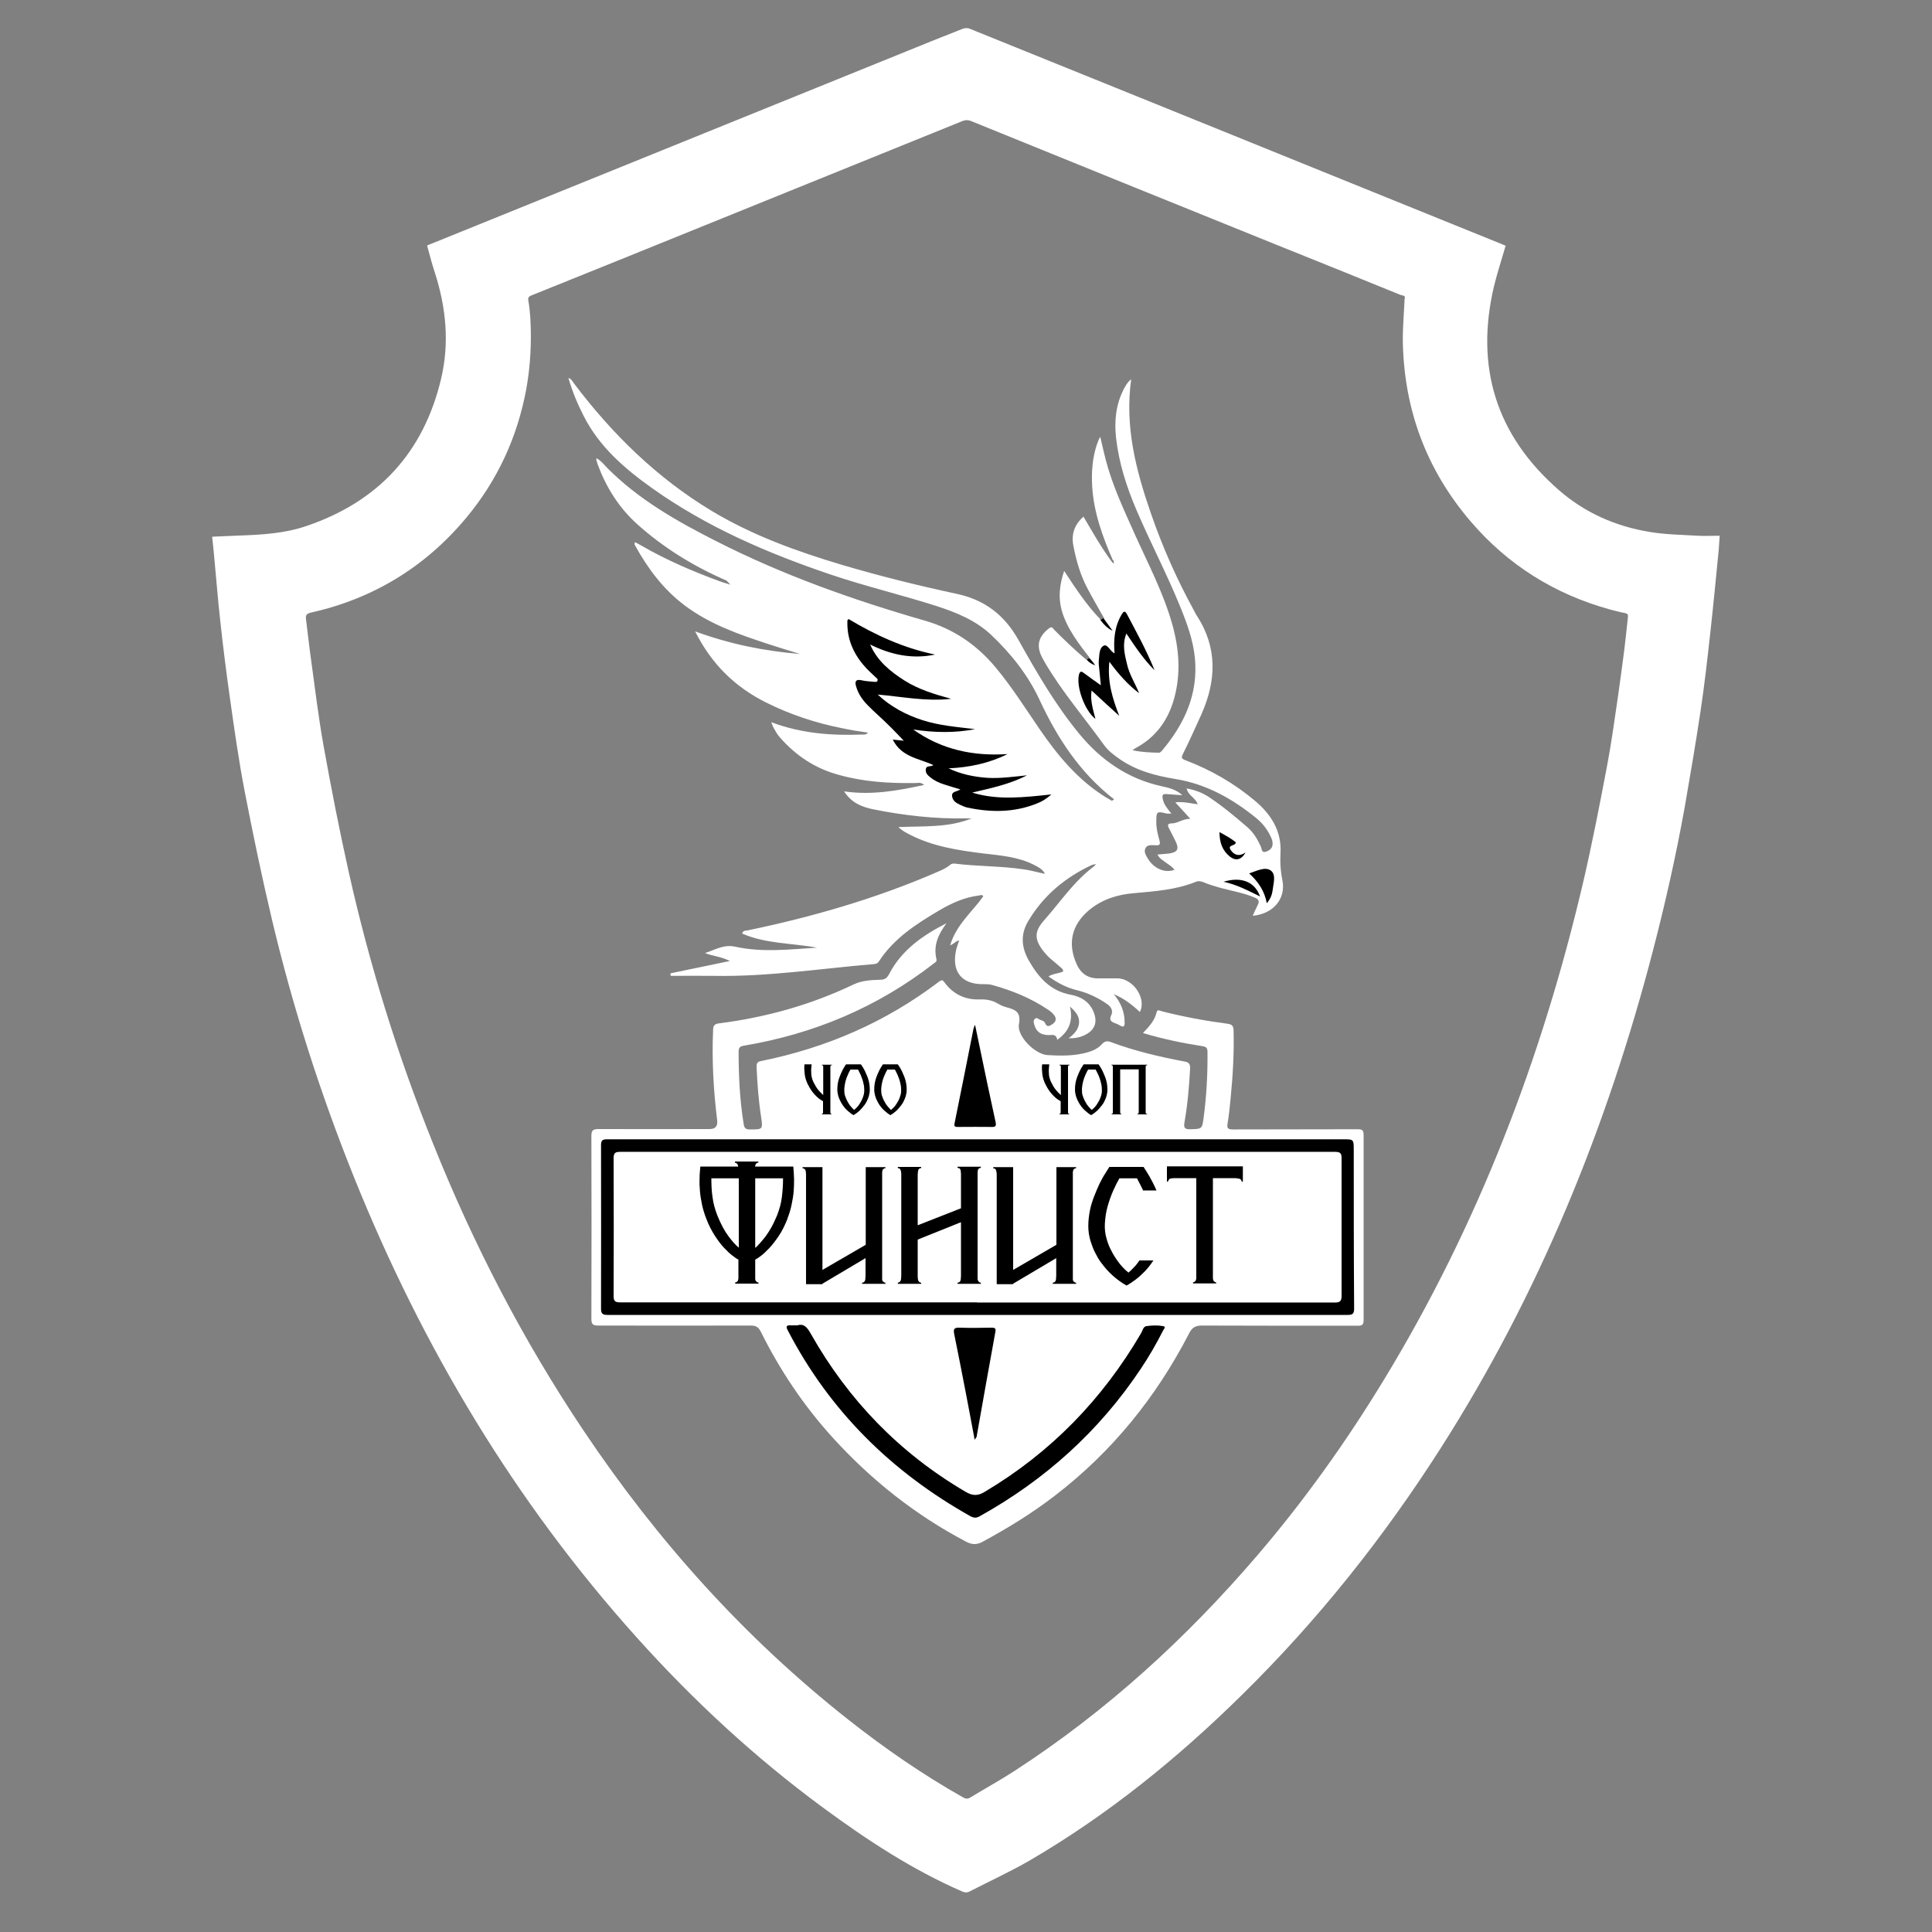 <?xml version="1.0" encoding="UTF-8"?> <svg xmlns="http://www.w3.org/2000/svg" width="116" height="116" viewBox="0 0 116 116" fill="none"><rect x="0" y="0" width="116" height="116" fill="#808080" stroke="none"/><g clip-path="url(#clip0_525_3)"><mask id="mask0_525_3" style="mask-type:luminance" maskUnits="userSpaceOnUse" x="0" y="0" width="116" height="116"><path d="M116 0H0V116H116V0Z" fill="white"></path></mask><g mask="url(#mask0_525_3)"><path d="M66.828 33.663C66.201 32.225 65.668 30.775 65.575 29.186C65.529 28.339 65.587 27.515 65.853 26.703C65.888 26.599 65.935 26.506 65.969 26.402C65.981 26.367 66.004 26.332 66.062 26.228C66.178 26.727 66.271 27.144 66.375 27.55C66.781 29.139 67.477 30.601 68.139 32.086C68.939 33.861 69.844 35.577 70.377 37.456C70.795 38.93 70.911 40.414 70.505 41.911C70.145 43.233 69.403 44.266 68.185 44.915C68.139 44.938 68.104 44.973 67.999 45.043C68.568 45.17 69.078 45.182 69.589 45.194C69.647 45.194 69.705 45.136 69.751 45.089C71.108 43.489 71.943 41.691 71.746 39.533C71.642 38.443 71.271 37.433 70.865 36.436C70.064 34.464 69.067 32.573 68.231 30.613C67.64 29.232 67.187 27.817 67.013 26.32C66.897 25.311 66.99 24.325 67.454 23.397C67.57 23.177 67.686 22.956 67.918 22.771C67.524 25.59 68.197 28.211 69.09 30.787C69.786 32.816 70.656 34.777 71.688 36.656C71.746 36.761 71.793 36.877 71.862 36.969C73.103 38.883 73.034 40.855 72.141 42.874C71.781 43.674 71.421 44.474 71.027 45.263C70.923 45.472 70.923 45.553 71.178 45.646C72.709 46.226 74.113 47.038 75.365 48.094C76.317 48.894 76.943 49.892 76.885 51.168C76.85 51.759 76.885 52.304 77.001 52.873C77.21 53.975 76.433 54.88 75.215 54.984C75.319 54.752 75.423 54.52 75.528 54.311C75.621 54.114 75.574 53.998 75.365 53.905C74.971 53.731 74.565 53.627 74.147 53.523C73.521 53.372 72.906 53.233 72.303 52.989C72.141 52.919 71.978 52.873 71.804 52.943C70.609 53.43 69.357 53.511 68.092 53.627C67.106 53.708 66.19 53.986 65.401 54.636C64.345 55.518 64.079 56.643 64.647 57.896C64.91 58.476 65.351 58.758 65.969 58.742C66.329 58.742 66.689 58.742 67.048 58.742C68.023 58.719 68.858 59.937 68.44 60.761C67.965 60.32 67.477 59.937 66.874 59.694C67.303 60.204 67.535 60.773 67.524 61.422C67.524 61.631 67.454 61.689 67.269 61.584C67.164 61.526 67.06 61.468 66.944 61.434C66.7 61.341 66.584 61.236 66.723 60.947C66.839 60.703 66.723 60.459 66.491 60.297C65.923 59.903 65.32 59.612 64.647 59.45C64.032 59.299 63.487 59.009 62.953 58.627C63.243 58.441 63.568 58.464 63.835 58.325C63.835 58.163 63.696 58.105 63.615 58.023C63.348 57.78 63.046 57.571 62.814 57.304C62.06 56.457 62.083 55.947 62.675 55.274C63.661 54.16 64.485 52.908 65.691 52.014C65.749 51.933 65.807 51.875 65.842 51.864C65.795 51.875 65.703 51.91 65.587 51.922C63.974 52.664 62.663 53.755 61.747 55.286C61.283 56.051 61.306 56.828 61.747 57.629C62.339 58.673 63.046 59.496 64.299 59.728C64.856 59.833 65.355 60.1 65.621 60.668C65.946 61.364 65.749 61.886 65.041 62.188C64.775 62.304 64.485 62.35 64.16 62.339C64.473 62.106 64.74 61.84 64.786 61.445C64.833 61.028 64.589 60.749 64.241 60.436C64.45 61.329 64.16 61.956 63.475 62.431C63.452 62.222 63.34 62.126 63.139 62.141C62.571 62.188 62.246 62.002 62.107 61.55C62.072 61.422 62.025 61.283 62.13 61.178C62.246 61.062 62.35 61.19 62.455 61.236C62.571 61.271 62.698 61.306 62.745 61.422C62.861 61.712 63.035 61.596 63.185 61.492C63.383 61.364 63.452 61.178 63.313 60.981C63.209 60.831 63.058 60.703 62.907 60.61C61.886 59.926 60.773 59.473 59.601 59.148C59.381 59.079 59.125 59.09 58.882 59.09C57.768 59.044 57.211 58.383 57.362 57.281C57.397 57.002 57.49 56.747 57.594 56.469C57.385 56.492 57.293 56.666 57.049 56.759C57.409 55.529 58.36 54.764 59.033 53.824C58.975 53.685 58.87 53.755 58.789 53.766C57.907 53.87 57.13 54.23 56.376 54.671C55.007 55.483 53.673 56.341 52.78 57.71C52.711 57.826 52.618 57.873 52.49 57.884C49.289 58.151 46.11 58.65 42.897 58.592C42.015 58.58 41.145 58.592 40.264 58.592C40.264 58.545 40.264 58.499 40.252 58.441C41.412 58.197 42.561 57.965 43.825 57.699C43.291 57.432 42.793 57.408 42.329 57.223C42.92 57.037 43.442 56.689 44.138 56.84C45.774 57.2 47.421 57.002 49.057 56.898C47.56 56.62 45.994 56.678 44.556 56.051C44.625 55.843 44.776 55.889 44.869 55.866C48.778 55.054 52.595 53.952 56.26 52.362C56.527 52.246 56.805 52.13 57.026 51.945C57.119 51.864 57.2 51.84 57.316 51.852C58.708 52.026 60.111 51.991 61.492 52.2C61.898 52.258 62.281 52.374 62.745 52.467C62.571 52.154 62.327 52.061 62.095 51.933C61.121 51.434 60.053 51.365 58.998 51.237C57.501 51.052 56.017 50.82 54.648 50.124C54.427 50.008 54.195 49.903 53.94 49.66C55.46 49.59 56.945 49.706 58.337 49.138C58.232 49.138 58.128 49.138 58.023 49.138C56.133 49.172 54.277 48.964 52.432 48.593C51.748 48.453 51.11 48.198 50.681 47.514C52.316 47.757 53.871 47.479 55.483 47.131C55.286 46.945 55.112 47.015 54.961 47.015C53.395 47.038 51.841 46.945 50.333 46.516C48.929 46.133 47.769 45.356 46.818 44.266C46.667 44.103 46.563 43.895 46.447 43.697C46.4 43.616 46.365 43.512 46.307 43.361C48.117 44.045 49.938 44.173 51.783 44.103C51.887 44.103 51.991 44.127 52.119 43.987C51.841 43.941 51.585 43.906 51.342 43.871C51.075 43.825 50.82 43.779 50.553 43.721C48.964 43.407 47.433 42.897 45.994 42.178C44.138 41.25 42.723 39.881 41.737 37.909C43.825 38.675 45.901 39.092 48.036 39.266C47.398 39.069 46.771 38.883 46.145 38.675C44.37 38.094 42.607 37.48 41.099 36.343C39.835 35.392 38.907 34.151 38.141 32.77C38.106 32.712 38.071 32.654 38.129 32.55C38.245 32.619 38.373 32.677 38.489 32.747C40.009 33.629 41.609 34.313 43.257 34.916C43.315 34.939 43.79 35.09 43.848 35.102C43.686 34.928 43.79 35.02 43.616 34.858C41.644 34 39.846 32.898 38.245 31.459C37.155 30.473 36.401 29.267 35.891 27.898C35.856 27.794 35.833 27.701 35.798 27.596C35.798 27.573 35.809 27.55 35.821 27.515C36.076 27.654 36.25 27.875 36.436 28.072C38.327 29.986 40.623 31.285 43.001 32.492C47.015 34.533 51.237 36.03 55.553 37.271C57.235 37.758 58.627 38.698 59.752 40.043C60.738 41.215 61.55 42.514 62.42 43.779C63.51 45.368 64.728 46.841 66.399 47.873C66.503 47.931 66.607 47.989 66.712 48.059C66.805 48.14 66.944 48.094 67.002 48.163C67.06 48.221 67.06 48.117 67.037 48.163C67.037 48.163 67.025 48.163 67.002 48.163C66.921 48.117 66.897 48.047 66.874 47.978C64.844 46.4 63.487 44.324 62.42 42.027C61.724 40.531 60.703 39.243 59.497 38.106C58.58 37.248 57.443 36.784 56.272 36.401C54.137 35.717 51.968 35.206 49.845 34.487C46.075 33.211 42.445 31.645 39.173 29.325C37.491 28.13 35.96 26.808 35.021 24.928C34.661 24.221 34.359 23.49 34.127 22.69C34.325 22.759 34.383 22.922 34.475 23.038C36.772 26.077 39.452 28.698 42.723 30.671C45.171 32.144 47.839 33.106 50.565 33.919C52.838 34.591 55.135 35.16 57.455 35.658C59.125 36.018 60.309 36.923 61.155 38.431C62.246 40.38 63.371 42.328 64.798 44.057C66.097 45.635 67.698 46.748 69.716 47.2C70.145 47.293 70.598 47.386 70.992 47.746C70.621 47.722 70.319 47.699 70.018 47.676C69.809 47.664 69.774 47.746 69.809 47.943C69.867 48.303 70.099 48.558 70.331 48.848C70.203 48.848 70.122 48.859 70.053 48.848C69.438 48.697 69.426 48.709 69.426 49.393C69.426 49.752 69.519 50.112 69.612 50.449C69.67 50.669 69.658 50.773 69.391 50.75C69.171 50.75 68.893 50.692 68.777 50.924C68.649 51.168 68.835 51.411 68.962 51.62C69.333 52.177 69.971 52.432 70.517 52.223C70.377 52.026 70.18 51.922 70.006 51.794C69.832 51.655 69.623 51.562 69.496 51.307C69.739 51.284 69.96 51.272 70.169 51.249C70.702 51.179 70.818 50.982 70.575 50.495C70.447 50.228 70.308 49.973 70.18 49.718C70.099 49.555 70.099 49.439 70.343 49.439C70.714 49.439 71.004 49.161 71.468 49.161C71.155 48.813 70.888 48.523 70.563 48.175C71.062 48.117 71.468 48.233 71.909 48.291C71.793 47.897 71.34 47.781 71.247 47.34C71.769 47.432 72.222 47.606 72.628 47.885C73.428 48.419 74.159 49.033 74.89 49.66C75.261 49.984 75.505 50.391 75.702 50.831C75.76 50.959 75.748 51.214 75.98 51.145C76.212 51.075 76.421 50.936 76.409 50.634C76.409 50.472 76.34 50.321 76.27 50.182C76.073 49.764 75.783 49.416 75.435 49.126C73.997 47.955 72.431 47.073 70.563 46.771C69.368 46.574 68.22 46.273 67.211 45.565C66.874 45.333 66.538 45.078 66.294 44.741C65.111 43.094 63.789 41.563 62.756 39.811C62.698 39.707 62.64 39.602 62.582 39.498C62.199 38.779 62.339 38.222 62.988 37.723C63.174 37.584 63.22 37.735 63.301 37.816C63.87 38.396 64.461 38.953 65.076 39.486C65.134 39.533 65.32 39.684 65.389 39.73C65.447 39.73 65.389 39.626 65.447 39.66C65.436 39.602 65.54 39.66 65.517 39.614C64.821 38.721 64.021 37.712 63.731 36.587C63.533 35.833 63.626 35.078 63.893 34.278C64.577 35.322 65.239 36.331 66.074 37.19C66.317 37.259 66.387 37.514 66.549 37.619C66.41 37.48 66.294 37.306 66.271 37.085C65.958 36.517 65.621 35.96 65.32 35.38C64.879 34.568 64.624 33.687 64.45 32.782C64.311 32.097 64.496 31.517 65.053 31.018C65.598 31.947 66.12 32.874 66.758 33.733C66.805 33.768 66.816 33.803 66.886 33.849C66.863 33.779 66.874 33.71 66.863 33.629" fill="white"></path><path d="M56.817 55.448C56.341 56.098 56.028 56.759 56.225 57.583C56.272 57.757 56.109 57.803 56.017 57.884C52.664 60.483 48.871 62.072 44.695 62.779C44.475 62.814 44.347 62.861 44.347 63.139C44.347 64.589 44.417 66.039 44.649 67.477C44.683 67.709 44.753 67.814 45.008 67.814C45.809 67.814 45.809 67.825 45.693 67.025C45.542 66.05 45.472 65.064 45.426 64.079C45.426 63.87 45.437 63.754 45.693 63.707C49.602 62.919 53.175 61.376 56.365 58.951C56.504 58.847 56.573 58.8 56.701 58.974C57.223 59.694 57.954 60.042 58.835 60.007C59.218 59.995 59.566 60.053 59.903 60.251C60.077 60.355 60.262 60.436 60.448 60.483C60.958 60.622 61.318 60.761 61.179 61.492C61.039 62.188 62.118 63.29 62.884 63.348C63.615 63.394 64.345 63.406 65.065 63.243C65.471 63.151 65.877 63.011 66.155 62.698C66.341 62.489 66.503 62.489 66.735 62.582C68.15 63.104 69.612 63.452 71.097 63.73C71.375 63.777 71.468 63.87 71.456 64.16C71.398 65.239 71.305 66.317 71.12 67.373C71.062 67.686 71.108 67.814 71.468 67.802C72.164 67.779 72.175 67.802 72.268 67.106C72.442 65.795 72.512 64.484 72.5 63.162C72.5 62.93 72.431 62.849 72.199 62.814C71.004 62.629 69.821 62.385 68.626 62.025C68.985 61.642 69.333 61.283 69.449 60.761C69.484 60.575 69.681 60.703 69.786 60.726C71.073 61.051 72.384 61.294 73.707 61.468C73.973 61.503 74.055 61.596 74.066 61.863C74.101 63.255 74.02 64.635 73.881 66.016C73.834 66.491 73.788 66.967 73.707 67.442C73.649 67.756 73.741 67.814 74.043 67.814C76.537 67.802 79.019 67.814 81.513 67.802C81.78 67.802 81.873 67.849 81.873 68.138C81.873 71.839 81.873 75.551 81.873 79.251C81.873 79.541 81.792 79.599 81.513 79.599C78.393 79.599 75.284 79.599 72.164 79.588C71.746 79.588 71.561 79.727 71.387 80.075C69.415 83.891 66.77 87.162 63.359 89.784C61.991 90.84 60.541 91.733 59.021 92.556C58.65 92.765 58.36 92.754 57.989 92.556C54.949 90.956 52.305 88.856 49.996 86.316C48.256 84.402 46.829 82.267 45.681 79.959C45.542 79.68 45.391 79.588 45.078 79.588C42.027 79.599 38.976 79.588 35.925 79.588C35.601 79.588 35.508 79.518 35.508 79.182C35.519 75.528 35.519 71.885 35.508 68.231C35.508 67.883 35.577 67.79 35.937 67.79C38.164 67.802 40.391 67.79 42.607 67.79C42.955 67.79 43.106 67.613 43.059 67.257C42.839 65.459 42.735 63.649 42.816 61.84C42.816 61.573 42.909 61.48 43.164 61.445C45.983 61.086 48.697 60.332 51.261 59.102C51.783 58.858 52.316 58.847 52.861 58.824C53.128 58.824 53.267 58.719 53.395 58.464C54.149 57.026 55.413 56.156 56.817 55.437" fill="white"></path><path d="M66.248 37.108C66.433 37.364 66.619 37.619 66.804 37.874C66.48 37.723 66.259 37.48 66.05 37.201C66.12 37.201 66.201 37.178 66.236 37.108" fill="black"></path><path d="M66.897 47.978C67.083 48.059 67.222 48.198 67.385 48.395C67.094 48.337 66.909 48.21 66.735 48.059C66.793 48.047 66.874 48.059 66.897 47.978Z" fill="white"></path><path d="M65.366 39.533C65.528 39.602 65.61 39.742 65.76 39.95C65.517 39.858 65.378 39.765 65.262 39.614L65.366 39.521V39.533Z" fill="black"></path><path d="M58.394 47.595C59.925 48.059 61.468 47.873 63.127 47.699C62.814 47.978 62.547 48.129 62.28 48.233C60.911 48.79 59.508 48.79 58.081 48.488C57.93 48.453 57.779 48.384 57.629 48.314C57.408 48.21 57.199 48.082 57.165 47.804C57.13 47.502 57.443 47.548 57.663 47.398C57.292 47.282 56.991 47.2 56.677 47.096C56.387 47.003 56.109 46.876 55.865 46.678C55.703 46.551 55.552 46.412 55.587 46.18C55.622 45.936 55.877 46.064 56.039 45.936C55.169 45.53 54.125 45.461 53.603 44.405C53.835 44.428 53.986 44.451 54.265 44.474C53.905 44.103 53.627 43.802 53.325 43.512C52.931 43.117 52.501 42.758 52.107 42.352C51.782 42.027 51.527 41.656 51.399 41.203C51.318 40.925 51.376 40.763 51.724 40.844C51.968 40.902 52.223 40.913 52.478 40.937C52.548 40.937 52.652 40.971 52.687 40.867C52.722 40.774 52.641 40.716 52.583 40.67C52.397 40.496 52.211 40.322 52.037 40.148C51.33 39.394 50.889 38.524 50.877 37.468C50.877 37.398 50.877 37.34 50.877 37.271C50.877 37.248 50.901 37.224 50.947 37.166C52.571 38.141 54.276 38.918 56.144 39.301C54.763 39.591 53.487 39.312 52.246 38.698C52.664 39.672 53.441 40.31 54.299 40.855C55.158 41.401 56.132 41.691 57.107 41.957C55.622 42.131 54.172 41.83 52.699 41.702C53.476 42.433 54.392 42.92 55.401 43.245C56.422 43.57 57.489 43.651 58.545 43.779C57.304 44.022 56.074 43.987 54.833 43.802C56.527 45.008 58.429 45.414 60.494 45.275C59.38 45.832 58.197 46.075 56.956 46.133C57.687 46.481 58.464 46.644 59.276 46.702C60.076 46.748 60.865 46.632 61.665 46.551C60.633 47.084 59.519 47.316 58.394 47.583" fill="black"></path><path d="M66.097 41.157C66.05 40.681 66.016 40.275 65.969 39.869C65.969 39.811 65.969 39.765 65.969 39.707C66.016 39.37 65.969 38.918 66.271 38.767C66.491 38.651 66.654 39.104 66.92 39.231C66.851 38.396 66.92 37.607 67.35 36.888C67.442 36.737 67.524 36.633 67.651 36.853C68.243 37.967 68.846 39.069 69.322 40.24C68.672 39.602 68.173 38.849 67.628 38.036C67.361 38.721 67.535 39.312 67.674 39.904C67.814 40.507 68.162 41.041 68.394 41.621C67.721 41.111 67.164 40.484 66.607 39.73C66.48 40.948 66.804 41.957 67.199 42.978C66.654 42.491 66.12 41.992 65.54 41.459C65.447 42.073 65.633 42.607 65.772 43.164C65.122 42.676 64.6 41.203 64.786 40.496C64.856 40.252 64.96 40.322 65.099 40.426C65.412 40.658 65.737 40.89 66.097 41.145" fill="black"></path><path d="M74.994 52.444C75.481 52.281 75.969 52.014 76.317 52.281C76.63 52.536 76.456 53.047 76.409 53.453C76.374 53.731 76.27 53.986 76.061 54.23C75.922 53.499 75.562 52.954 75.006 52.444" fill="black"></path><path d="M73.219 49.961C73.614 50.17 73.927 50.356 74.194 50.565C74.217 50.82 73.648 50.692 73.904 51.052C74.124 51.365 74.426 51.434 74.785 51.179C74.542 51.632 74.194 51.713 73.834 51.423C73.393 51.063 73.219 50.588 73.219 49.95" fill="black"></path><path d="M75.655 53.824C74.936 53.476 74.275 53.116 73.463 52.942C74.53 52.618 75.342 52.942 75.655 53.824Z" fill="black"></path><path d="M62.176 59.357C61.387 58.998 60.633 58.592 60.39 57.64C60.981 58.209 61.573 58.777 62.176 59.357Z" fill="white"></path><path d="M58.696 78.95C51.295 78.95 43.883 78.95 36.482 78.95C36.18 78.95 36.087 78.88 36.087 78.567C36.099 75.307 36.087 72.036 36.087 68.776C36.087 68.475 36.157 68.405 36.459 68.405C51.191 68.405 65.923 68.405 80.643 68.405C81.281 68.405 81.281 68.405 81.281 69.055C81.281 72.222 81.281 75.4 81.304 78.567C81.304 78.892 81.2 78.95 80.91 78.95C73.509 78.95 66.097 78.95 58.696 78.95Z" fill="black"></path><path d="M47.873 79.576C48.279 79.448 48.476 79.715 48.685 80.086C50.936 84.065 54.01 87.244 57.965 89.564C58.394 89.819 58.708 89.83 59.137 89.564C63.092 87.209 66.19 84.019 68.51 80.052C68.602 79.901 68.637 79.646 68.834 79.622C69.159 79.576 69.507 79.564 69.832 79.622C70.052 79.657 69.855 79.82 69.832 79.889C69.426 80.69 68.985 81.455 68.486 82.198C65.992 85.933 62.744 88.856 58.824 91.037C58.626 91.153 58.464 91.141 58.267 91.037C53.534 88.38 49.822 84.726 47.305 79.889C47.177 79.657 47.2 79.553 47.49 79.576C47.595 79.576 47.699 79.576 47.873 79.576Z" fill="black"></path><path d="M58.522 86.455C58.325 85.411 58.151 84.46 57.965 83.508C57.745 82.372 57.524 81.235 57.292 80.098C57.234 79.808 57.281 79.704 57.605 79.715C58.243 79.738 58.882 79.727 59.52 79.715C59.717 79.715 59.809 79.738 59.763 79.97C59.38 82.07 59.009 84.158 58.638 86.258C58.638 86.292 58.603 86.316 58.51 86.455" fill="black"></path><path d="M58.545 61.538C58.8 62.768 59.044 63.939 59.288 65.099C59.45 65.853 59.612 66.607 59.775 67.361C59.821 67.582 59.798 67.674 59.543 67.663C58.882 67.651 58.209 67.663 57.547 67.663C57.385 67.663 57.258 67.674 57.316 67.431C57.698 65.54 58.081 63.649 58.452 61.758C58.464 61.7 58.499 61.642 58.545 61.526" fill="black"></path><path d="M58.673 78.196C51.527 78.196 44.393 78.196 37.248 78.196C36.946 78.196 36.842 78.138 36.842 77.813C36.853 75.052 36.853 72.303 36.842 69.542C36.842 69.206 36.958 69.159 37.248 69.159C51.551 69.159 65.865 69.159 80.168 69.159C80.516 69.159 80.551 69.287 80.551 69.565C80.551 72.314 80.551 75.052 80.551 77.801C80.551 78.149 80.435 78.207 80.121 78.207C72.964 78.207 65.819 78.207 58.661 78.207L58.673 78.196Z" fill="white"></path><path d="M47.293 73.15C47.131 73.556 46.957 73.915 46.76 74.205C46.562 74.495 46.377 74.739 46.191 74.936C46.006 75.133 45.843 75.284 45.692 75.4C45.542 75.516 45.426 75.586 45.344 75.632V76.606C45.344 76.641 45.344 76.699 45.344 76.769C45.344 76.85 45.368 76.908 45.402 76.931C45.437 76.966 45.46 76.989 45.495 77.001C45.518 77.001 45.53 77.001 45.542 77.001V77.07H44.138V77.001C44.138 77.001 44.161 77.001 44.173 77.001C44.208 76.989 44.242 76.966 44.277 76.931C44.312 76.897 44.324 76.838 44.335 76.769C44.335 76.688 44.335 76.63 44.335 76.606V75.632C44.242 75.586 44.126 75.504 43.976 75.388C43.825 75.272 43.662 75.122 43.477 74.924C43.291 74.727 43.106 74.484 42.92 74.194C42.734 73.904 42.549 73.556 42.398 73.15C42.294 72.883 42.212 72.616 42.154 72.349C42.096 72.071 42.05 71.804 42.027 71.537C42.004 71.27 41.992 71.015 42.004 70.76C42.004 70.505 42.027 70.261 42.05 70.041H44.324C44.312 69.96 44.289 69.902 44.266 69.879C44.231 69.844 44.196 69.82 44.161 69.809C44.138 69.809 44.126 69.809 44.126 69.809V69.739H45.53V69.809C45.518 69.809 45.507 69.809 45.484 69.809C45.449 69.82 45.426 69.844 45.391 69.879C45.368 69.902 45.344 69.96 45.333 70.041H47.63C47.653 70.261 47.664 70.505 47.676 70.76C47.676 71.015 47.676 71.27 47.653 71.537C47.63 71.804 47.583 72.071 47.525 72.349C47.467 72.628 47.386 72.894 47.282 73.15M44.358 70.749H42.711C42.711 71.12 42.723 71.502 42.781 71.874C42.827 72.257 42.932 72.616 43.071 72.976C43.28 73.498 43.5 73.904 43.732 74.217C43.964 74.53 44.173 74.762 44.358 74.913V70.749ZM47.003 70.749H45.344V74.924C45.437 74.855 45.53 74.751 45.634 74.635C45.739 74.519 45.855 74.379 45.971 74.228C46.087 74.066 46.203 73.892 46.319 73.683C46.435 73.475 46.539 73.243 46.655 72.976C46.794 72.616 46.899 72.257 46.945 71.874C46.992 71.491 47.015 71.12 47.015 70.749" fill="black"></path><path d="M53.024 76.943C53.059 76.978 53.082 77.001 53.117 77.013C53.14 77.013 53.151 77.013 53.163 77.013V77.082H51.759V77.013C51.771 77.013 51.782 77.013 51.806 77.013C51.84 77.001 51.875 76.978 51.91 76.943C51.933 76.908 51.956 76.85 51.956 76.781C51.956 76.699 51.968 76.641 51.968 76.618V75.539L49.37 77.082V77.105H48.395V70.54C48.395 70.516 48.395 70.459 48.384 70.377C48.384 70.296 48.349 70.238 48.326 70.203C48.303 70.18 48.291 70.168 48.268 70.168C48.245 70.168 48.233 70.157 48.221 70.145C48.198 70.145 48.187 70.145 48.187 70.145V70.076H49.381V76.247L51.98 74.739V70.076H53.163V70.145C53.151 70.145 53.14 70.145 53.117 70.145C53.105 70.145 53.093 70.157 53.07 70.168C53.059 70.168 53.035 70.192 53.024 70.203C52.989 70.238 52.977 70.296 52.966 70.377C52.966 70.459 52.966 70.516 52.966 70.54V76.63C52.966 76.665 52.966 76.722 52.966 76.792C52.966 76.873 52.989 76.931 53.024 76.954" fill="black"></path><path d="M58.754 76.943C58.789 76.978 58.812 77.001 58.847 77.013C58.87 77.013 58.882 77.013 58.893 77.013V77.082H57.49V77.013C57.501 77.013 57.513 77.013 57.536 77.013C57.571 77.001 57.606 76.978 57.641 76.943C57.664 76.908 57.687 76.85 57.687 76.781C57.687 76.699 57.699 76.641 57.699 76.618V73.382L55.1 74.426V76.618C55.1 76.653 55.1 76.711 55.112 76.781C55.112 76.862 55.147 76.92 55.17 76.943C55.205 76.978 55.228 77.001 55.263 77.013C55.286 77.013 55.297 77.013 55.309 77.013V77.082H53.905V77.013C53.905 77.013 53.928 77.013 53.94 77.013C53.975 77.001 54.01 76.978 54.044 76.943C54.079 76.908 54.091 76.85 54.102 76.781C54.102 76.699 54.114 76.641 54.114 76.618V70.528C54.114 70.505 54.114 70.447 54.102 70.366C54.091 70.284 54.068 70.227 54.044 70.192C54.021 70.168 54.01 70.157 53.986 70.157C53.963 70.157 53.952 70.145 53.94 70.134C53.917 70.134 53.905 70.134 53.905 70.134V70.064H55.309V70.134C55.297 70.134 55.286 70.134 55.263 70.134C55.251 70.134 55.239 70.145 55.216 70.157C55.205 70.157 55.181 70.18 55.17 70.192C55.135 70.227 55.123 70.284 55.112 70.366C55.112 70.447 55.1 70.505 55.1 70.528V73.567L57.699 72.546V70.516C57.699 70.493 57.699 70.435 57.687 70.354C57.687 70.273 57.664 70.215 57.641 70.18C57.617 70.157 57.606 70.145 57.583 70.145C57.559 70.145 57.548 70.134 57.536 70.122C57.513 70.122 57.501 70.122 57.49 70.122V70.052H58.893V70.122C58.882 70.122 58.87 70.122 58.847 70.122C58.835 70.122 58.824 70.134 58.8 70.145C58.789 70.145 58.766 70.168 58.754 70.18C58.719 70.215 58.708 70.273 58.696 70.354C58.696 70.435 58.696 70.493 58.696 70.516V76.606C58.696 76.641 58.696 76.699 58.696 76.769C58.696 76.85 58.719 76.908 58.754 76.931" fill="black"></path><path d="M64.473 76.943C64.508 76.978 64.531 77.001 64.566 77.013C64.589 77.013 64.6 77.013 64.612 77.013V77.082H63.209V77.013C63.22 77.013 63.232 77.013 63.255 77.013C63.29 77.001 63.325 76.978 63.359 76.943C63.383 76.908 63.406 76.85 63.406 76.781C63.406 76.699 63.417 76.641 63.417 76.618V75.539L60.819 77.082V77.105H59.844V70.54C59.844 70.516 59.844 70.459 59.833 70.377C59.821 70.296 59.798 70.238 59.775 70.203C59.752 70.18 59.74 70.168 59.717 70.168C59.694 70.168 59.682 70.157 59.67 70.145C59.647 70.145 59.636 70.145 59.636 70.145V70.076H60.831V76.247L63.429 74.739V70.076H64.612V70.145C64.6 70.145 64.589 70.145 64.566 70.145C64.554 70.145 64.543 70.157 64.519 70.168C64.508 70.168 64.484 70.192 64.473 70.203C64.438 70.238 64.427 70.296 64.415 70.377C64.415 70.459 64.415 70.516 64.415 70.54V76.63C64.415 76.665 64.415 76.722 64.415 76.792C64.415 76.873 64.438 76.931 64.473 76.954" fill="black"></path><path d="M68.626 71.456C68.568 71.328 68.498 71.201 68.44 71.085C68.382 70.969 68.324 70.853 68.266 70.748H67.21C67.083 70.969 66.955 71.224 66.828 71.514C66.7 71.804 66.596 72.106 66.503 72.43C66.41 72.755 66.364 73.08 66.34 73.428C66.317 73.764 66.352 74.101 66.456 74.426C66.526 74.669 66.619 74.901 66.735 75.11C66.839 75.319 66.955 75.504 67.071 75.667C67.187 75.829 67.303 75.98 67.419 76.096C67.535 76.224 67.651 76.328 67.756 76.409C67.86 76.316 67.964 76.224 68.08 76.096C68.196 75.98 68.301 75.841 68.417 75.678H69.252C69.078 75.945 68.892 76.177 68.707 76.363C68.521 76.548 68.347 76.711 68.185 76.827C67.999 76.966 67.814 77.094 67.64 77.186C67.35 77.024 67.06 76.815 66.793 76.572C66.677 76.467 66.549 76.34 66.433 76.212C66.317 76.073 66.19 75.922 66.074 75.76C65.958 75.597 65.853 75.412 65.749 75.203C65.644 75.006 65.563 74.774 65.482 74.53C65.389 74.228 65.343 73.927 65.343 73.614C65.343 73.3 65.378 72.999 65.436 72.697C65.494 72.396 65.586 72.106 65.691 71.839C65.795 71.56 65.911 71.305 66.016 71.073C66.132 70.841 66.236 70.644 66.352 70.47C66.456 70.296 66.549 70.157 66.607 70.064H68.66C68.753 70.192 68.858 70.377 69.008 70.621C69.148 70.864 69.298 71.154 69.438 71.479H68.614L68.626 71.456Z" fill="black"></path><path d="M74.553 70.957C74.553 70.957 74.553 70.934 74.553 70.922C74.553 70.911 74.542 70.899 74.53 70.876C74.53 70.853 74.507 70.841 74.495 70.818C74.46 70.783 74.414 70.772 74.356 70.76C74.298 70.76 74.24 70.749 74.205 70.737H72.825V76.665C72.825 76.699 72.825 76.734 72.825 76.757C72.825 76.792 72.836 76.827 72.848 76.85C72.848 76.885 72.871 76.908 72.883 76.92C72.918 76.954 72.941 76.978 72.976 76.989C72.999 76.989 73.01 76.989 73.022 76.989V77.059H71.63V76.989C71.63 76.989 71.653 76.989 71.665 76.989C71.7 76.978 71.734 76.954 71.769 76.92C71.804 76.885 71.816 76.827 71.827 76.757C71.827 76.676 71.827 76.618 71.827 76.595V70.737H70.528C70.493 70.737 70.435 70.737 70.366 70.749C70.284 70.749 70.226 70.783 70.203 70.806C70.168 70.841 70.145 70.876 70.134 70.911C70.134 70.934 70.134 70.946 70.134 70.946H70.064V70.029H74.623V70.946H74.553V70.957Z" fill="black"></path><path d="M48.731 63.904C48.708 64.079 48.697 64.252 48.708 64.438C48.708 64.624 48.766 64.798 48.836 64.96C48.929 65.146 49.021 65.308 49.126 65.436C49.23 65.563 49.335 65.668 49.427 65.749V64.113C49.427 64.113 49.427 64.079 49.427 64.044C49.427 64.009 49.416 63.986 49.404 63.974C49.404 63.974 49.393 63.962 49.381 63.962C49.381 63.962 49.369 63.962 49.358 63.962H49.346V63.928H49.949V63.962C49.949 63.962 49.938 63.962 49.926 63.962C49.926 63.962 49.926 63.962 49.903 63.962C49.903 63.962 49.891 63.962 49.88 63.974C49.868 63.986 49.857 64.009 49.857 64.044C49.857 64.079 49.857 64.102 49.857 64.113V66.723C49.857 66.735 49.857 66.758 49.857 66.793C49.857 66.828 49.868 66.851 49.88 66.862C49.891 66.874 49.903 66.886 49.915 66.886C49.915 66.886 49.926 66.886 49.938 66.886V66.909H49.335V66.886C49.335 66.886 49.335 66.886 49.346 66.886C49.358 66.886 49.381 66.874 49.393 66.862C49.404 66.851 49.416 66.828 49.416 66.793C49.416 66.758 49.416 66.735 49.416 66.723V66.12C49.369 66.097 49.311 66.05 49.23 66.004C49.161 65.958 49.079 65.888 48.987 65.795C48.905 65.714 48.813 65.61 48.731 65.494C48.65 65.378 48.569 65.239 48.488 65.076C48.395 64.879 48.337 64.682 48.314 64.484C48.291 64.287 48.279 64.09 48.302 63.904H48.708H48.731Z" fill="black"></path><path d="M50.808 63.904H51.69C51.724 63.951 51.759 64.009 51.806 64.078C51.852 64.148 51.898 64.241 51.945 64.334C51.991 64.438 52.038 64.542 52.084 64.658C52.13 64.774 52.165 64.902 52.188 65.03C52.212 65.157 52.223 65.285 52.223 65.424C52.223 65.563 52.2 65.691 52.165 65.818C52.096 66.027 52.014 66.201 51.91 66.34C51.806 66.48 51.701 66.596 51.608 66.688C51.492 66.793 51.365 66.886 51.249 66.955C51.121 66.886 51.005 66.793 50.889 66.688C50.843 66.642 50.785 66.596 50.738 66.538C50.692 66.48 50.634 66.41 50.588 66.34C50.541 66.271 50.495 66.19 50.448 66.097C50.402 66.016 50.367 65.911 50.332 65.807C50.298 65.679 50.274 65.552 50.274 65.412C50.274 65.273 50.286 65.146 50.309 65.018C50.332 64.89 50.367 64.763 50.414 64.647C50.46 64.531 50.506 64.415 50.553 64.322C50.599 64.218 50.646 64.136 50.692 64.067C50.738 63.997 50.773 63.928 50.808 63.893M50.738 65.784C50.773 65.888 50.808 65.992 50.854 66.074C50.901 66.166 50.947 66.236 50.994 66.317C51.04 66.387 51.098 66.445 51.144 66.503C51.191 66.561 51.249 66.607 51.284 66.642C51.33 66.607 51.376 66.549 51.434 66.503C51.492 66.445 51.539 66.387 51.585 66.317C51.632 66.248 51.678 66.166 51.724 66.085C51.771 66.004 51.806 65.9 51.84 65.795C51.887 65.656 51.898 65.517 51.887 65.366C51.887 65.215 51.852 65.076 51.817 64.937C51.782 64.798 51.724 64.67 51.678 64.542C51.62 64.415 51.562 64.31 51.516 64.218H51.063C51.005 64.31 50.959 64.415 50.901 64.542C50.843 64.67 50.796 64.798 50.762 64.937C50.727 65.076 50.704 65.215 50.692 65.366C50.692 65.517 50.692 65.656 50.738 65.795" fill="black"></path><path d="M53.024 63.904H53.905C53.94 63.951 53.975 64.009 54.021 64.078C54.068 64.148 54.114 64.241 54.161 64.334C54.207 64.438 54.253 64.542 54.3 64.658C54.346 64.774 54.381 64.902 54.404 65.03C54.427 65.157 54.439 65.285 54.439 65.424C54.439 65.563 54.416 65.691 54.381 65.818C54.311 66.027 54.23 66.201 54.126 66.34C54.021 66.48 53.917 66.596 53.824 66.688C53.708 66.793 53.581 66.886 53.465 66.955C53.337 66.886 53.221 66.793 53.105 66.688C53.059 66.642 53.001 66.596 52.954 66.538C52.908 66.48 52.85 66.41 52.803 66.34C52.757 66.271 52.711 66.19 52.664 66.097C52.618 66.016 52.583 65.911 52.548 65.807C52.513 65.679 52.49 65.552 52.49 65.412C52.49 65.273 52.502 65.146 52.525 65.018C52.548 64.89 52.583 64.763 52.629 64.647C52.676 64.531 52.722 64.415 52.769 64.322C52.815 64.218 52.861 64.136 52.908 64.067C52.954 63.997 52.989 63.928 53.024 63.893M52.954 65.784C52.989 65.888 53.024 65.992 53.07 66.074C53.117 66.166 53.163 66.236 53.209 66.317C53.256 66.387 53.314 66.445 53.36 66.503C53.407 66.561 53.465 66.607 53.499 66.642C53.546 66.607 53.592 66.549 53.65 66.503C53.708 66.445 53.755 66.387 53.801 66.317C53.847 66.248 53.894 66.166 53.94 66.085C53.987 66.004 54.021 65.9 54.056 65.795C54.103 65.656 54.114 65.517 54.103 65.366C54.103 65.215 54.068 65.076 54.033 64.937C53.998 64.798 53.94 64.67 53.894 64.542C53.836 64.415 53.778 64.31 53.731 64.218H53.279C53.221 64.31 53.175 64.415 53.117 64.542C53.059 64.67 53.012 64.798 52.977 64.937C52.943 65.076 52.919 65.215 52.908 65.366C52.908 65.517 52.908 65.656 52.954 65.795" fill="black"></path><path d="M62.999 63.904C62.976 64.079 62.965 64.252 62.976 64.438C62.976 64.624 63.034 64.798 63.104 64.96C63.197 65.146 63.289 65.308 63.394 65.436C63.498 65.563 63.603 65.668 63.696 65.749V64.113C63.696 64.113 63.696 64.079 63.696 64.044C63.696 64.009 63.684 63.986 63.672 63.974C63.661 63.962 63.661 63.962 63.649 63.962C63.649 63.962 63.638 63.962 63.626 63.962H63.614V63.928H64.218V63.962C64.218 63.962 64.206 63.962 64.194 63.962C64.194 63.962 64.194 63.962 64.171 63.962C64.171 63.962 64.159 63.962 64.148 63.974C64.136 63.986 64.125 64.009 64.125 64.044C64.125 64.079 64.125 64.102 64.125 64.113V66.723C64.125 66.735 64.125 66.758 64.125 66.793C64.125 66.828 64.136 66.851 64.148 66.862C64.159 66.874 64.171 66.886 64.183 66.886C64.183 66.886 64.194 66.886 64.206 66.886V66.909H63.603V66.886C63.603 66.886 63.603 66.886 63.614 66.886C63.626 66.886 63.649 66.874 63.661 66.862C63.672 66.851 63.684 66.828 63.684 66.793C63.684 66.758 63.684 66.735 63.684 66.723V66.12C63.638 66.097 63.58 66.05 63.498 66.004C63.429 65.958 63.347 65.888 63.255 65.795C63.173 65.714 63.081 65.61 62.999 65.494C62.918 65.378 62.837 65.239 62.756 65.076C62.663 64.879 62.605 64.682 62.582 64.484C62.559 64.287 62.547 64.09 62.57 63.904H62.976H62.999Z" fill="black"></path><path d="M65.076 63.904H65.958C65.993 63.951 66.027 64.009 66.074 64.078C66.12 64.148 66.166 64.241 66.213 64.334C66.259 64.438 66.306 64.542 66.352 64.658C66.398 64.774 66.433 64.902 66.457 65.03C66.48 65.157 66.491 65.285 66.491 65.424C66.491 65.563 66.468 65.691 66.433 65.818C66.364 66.027 66.282 66.201 66.178 66.34C66.074 66.48 65.969 66.596 65.876 66.688C65.76 66.793 65.633 66.886 65.517 66.955C65.389 66.886 65.273 66.793 65.157 66.688C65.111 66.642 65.053 66.596 65.007 66.538C64.96 66.48 64.902 66.41 64.856 66.34C64.809 66.271 64.763 66.19 64.716 66.097C64.67 66.016 64.635 65.911 64.6 65.807C64.566 65.679 64.543 65.552 64.543 65.412C64.543 65.273 64.554 65.146 64.577 65.018C64.6 64.89 64.635 64.763 64.682 64.647C64.728 64.531 64.775 64.415 64.821 64.322C64.867 64.218 64.914 64.136 64.96 64.067C65.007 63.997 65.041 63.928 65.076 63.893M65.007 65.784C65.041 65.888 65.076 65.992 65.123 66.074C65.169 66.166 65.215 66.236 65.262 66.317C65.308 66.387 65.366 66.445 65.412 66.503C65.459 66.561 65.517 66.607 65.552 66.642C65.598 66.607 65.644 66.549 65.703 66.503C65.76 66.445 65.807 66.387 65.853 66.317C65.9 66.248 65.946 66.166 65.993 66.085C66.039 66.004 66.074 65.9 66.109 65.795C66.155 65.656 66.166 65.517 66.155 65.366C66.155 65.215 66.12 65.076 66.085 64.937C66.05 64.798 66.004 64.67 65.946 64.542C65.888 64.415 65.83 64.31 65.784 64.218H65.331C65.273 64.31 65.227 64.415 65.169 64.542C65.111 64.67 65.064 64.798 65.03 64.937C64.995 65.076 64.972 65.215 64.96 65.366C64.96 65.517 64.96 65.656 65.007 65.795" fill="black"></path><path d="M68.823 66.862C68.835 66.874 68.846 66.886 68.858 66.886C68.858 66.886 68.869 66.886 68.881 66.886V66.909H68.278V66.886C68.278 66.886 68.289 66.886 68.301 66.886C68.312 66.886 68.336 66.874 68.347 66.862C68.347 66.851 68.371 66.828 68.371 66.793C68.371 66.758 68.371 66.735 68.371 66.723V64.206H67.257V66.723C67.257 66.735 67.257 66.758 67.257 66.793C67.257 66.828 67.269 66.851 67.28 66.862C67.292 66.874 67.303 66.886 67.315 66.886C67.315 66.886 67.326 66.886 67.338 66.886V66.909H66.735V66.886C66.735 66.886 66.735 66.886 66.746 66.886C66.758 66.886 66.781 66.874 66.793 66.862C66.805 66.851 66.816 66.828 66.816 66.793C66.816 66.758 66.816 66.735 66.816 66.723V64.113C66.816 64.113 66.816 64.079 66.816 64.044C66.816 64.009 66.805 63.986 66.793 63.974C66.793 63.974 66.781 63.962 66.77 63.962C66.77 63.962 66.758 63.962 66.746 63.962H66.735V63.928H68.881V63.962C68.881 63.962 68.869 63.962 68.858 63.962C68.858 63.962 68.858 63.962 68.835 63.962C68.835 63.962 68.823 63.962 68.811 63.974C68.8 63.986 68.788 64.009 68.788 64.044C68.788 64.079 68.788 64.102 68.788 64.113V66.723C68.788 66.735 68.788 66.758 68.788 66.793C68.788 66.828 68.788 66.851 68.811 66.862" fill="black"></path><path d="M25.659 14.732C26.668 14.326 27.654 13.92 28.64 13.526C37.108 10.092 45.576 6.67 54.044 3.236C55.297 2.726 56.55 2.216 57.803 1.728C57.93 1.682 58.104 1.67 58.232 1.728C66.155 4.93 74.066 8.132 81.989 11.345C84.715 12.447 87.429 13.549 90.155 14.651C90.236 14.686 90.306 14.72 90.399 14.755C90.167 15.567 89.9 16.368 89.703 17.18C88.554 22.04 89.83 26.146 93.6 29.429C95.155 30.787 96.999 31.599 99.029 31.935C99.992 32.097 100.966 32.109 101.941 32.167C102.37 32.19 102.799 32.167 103.252 32.167C103.228 32.48 103.217 32.747 103.194 33.014C103.031 34.696 102.869 36.366 102.683 38.048C102.509 39.602 102.335 41.157 102.103 42.7C101.813 44.625 101.488 46.539 101.152 48.465C100.63 51.377 99.98 54.253 99.238 57.107C96.489 67.663 92.417 77.674 86.536 86.896C83.091 92.301 79.124 97.289 74.553 101.778C70.702 105.572 66.526 108.959 61.84 111.696C60.656 112.381 59.415 112.949 58.197 113.576C58.058 113.645 57.942 113.634 57.791 113.576C54.775 112.265 52.061 110.478 49.428 108.541C45.344 105.537 41.644 102.115 38.257 98.345C30.902 90.167 25.358 80.875 21.263 70.702C19.233 65.656 17.574 60.471 16.321 55.181C15.718 52.629 15.184 50.066 14.686 47.49C14.326 45.611 14.059 43.721 13.792 41.818C13.584 40.345 13.398 38.872 13.236 37.387C13.085 36.041 12.98 34.696 12.853 33.35C12.818 32.979 12.783 32.619 12.737 32.225C13.294 32.202 13.827 32.178 14.361 32.155C15.718 32.109 17.087 32.028 18.386 31.587C22.701 30.125 25.427 27.191 26.483 22.748C26.993 20.602 26.784 18.467 26.112 16.379C25.961 15.915 25.833 15.451 25.706 14.976C25.682 14.906 25.671 14.825 25.648 14.744M84.332 17.968C84.425 17.725 84.204 17.748 84.077 17.702C81.606 16.692 79.124 15.695 76.641 14.697C70.516 12.226 64.403 9.744 58.29 7.262C58.116 7.192 57.977 7.204 57.803 7.262C50.854 10.081 43.894 12.888 36.946 15.707C35.264 16.379 33.594 17.064 31.912 17.736C31.726 17.806 31.691 17.887 31.726 18.073C31.784 18.409 31.819 18.746 31.842 19.094C31.923 20.52 31.854 21.947 31.598 23.363C31.065 26.239 29.882 28.814 28.014 31.065C25.555 34.023 22.434 35.937 18.664 36.784C18.398 36.842 18.34 36.946 18.374 37.19C18.479 37.99 18.56 38.802 18.676 39.602C18.908 41.308 19.117 43.025 19.418 44.73C19.882 47.305 20.381 49.868 20.95 52.409C22.191 57.954 23.873 63.371 25.996 68.649C28.42 74.704 31.401 80.469 35.032 85.886C39.452 92.487 44.695 98.333 50.936 103.252C53.128 104.98 55.413 106.558 57.838 107.926C57.988 108.008 58.104 108.019 58.255 107.926C59.148 107.381 60.065 106.882 60.935 106.314C66.456 102.73 71.259 98.333 75.528 93.345C78.335 90.062 80.84 86.548 83.091 82.847C88.752 73.544 92.591 63.51 95.062 52.943C95.596 50.646 96.048 48.314 96.489 45.994C96.744 44.648 96.93 43.291 97.127 41.946C97.266 40.983 97.394 40.02 97.521 39.046C97.602 38.385 97.672 37.723 97.742 37.062C97.765 36.911 97.73 36.842 97.556 36.807C97.243 36.749 96.941 36.668 96.64 36.587C93.334 35.67 90.538 33.919 88.311 31.32C85.654 28.223 84.309 24.615 84.228 20.532C84.216 19.674 84.297 18.827 84.332 17.968Z" fill="white"></path></g></g><defs><clipPath id="clip0_525_3"><rect width="116" height="116" fill="white"></rect></clipPath></defs></svg> 